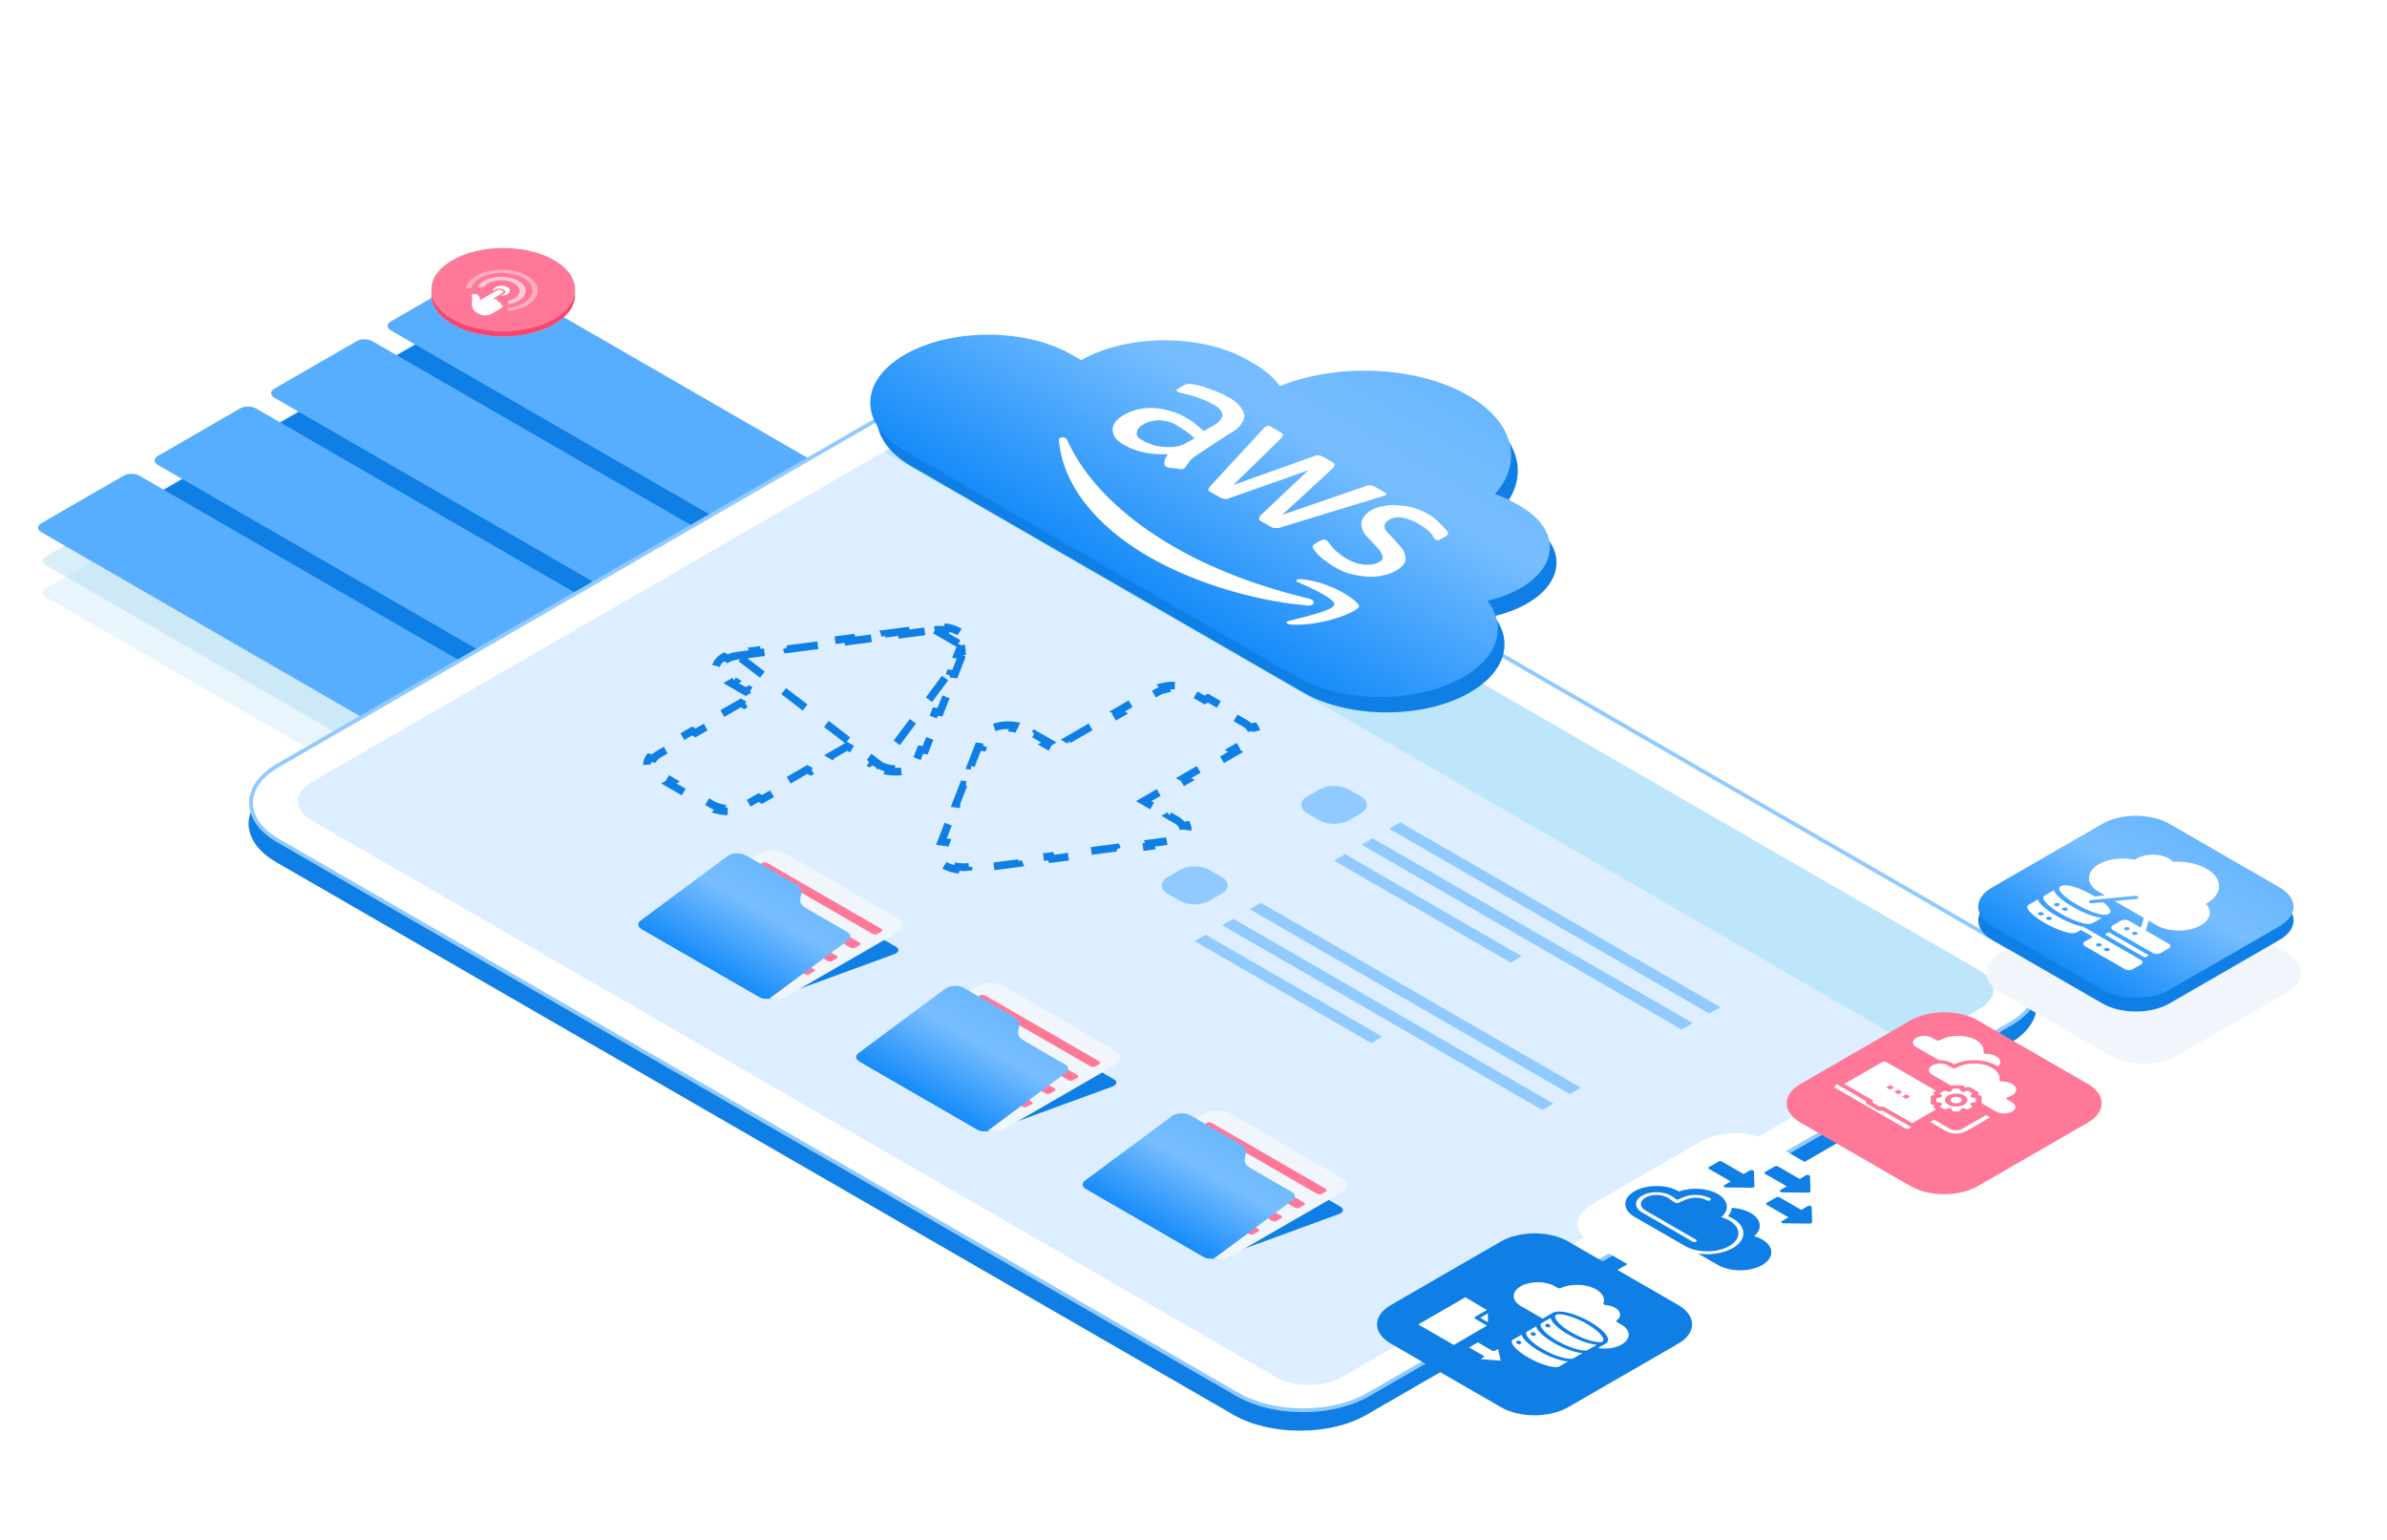 <?xml version="1.0" encoding="UTF-8"?> <svg xmlns="http://www.w3.org/2000/svg" width="620" height="400" viewBox="0 0 620 400" fill="none"><path d="M256.585 162.155L128.219 88.043C127.089 87.39 125.276 87.378 124.172 88.016L102.727 100.397C101.622 101.035 101.643 102.081 102.774 102.734L231.14 176.846C232.271 177.499 234.083 177.511 235.188 176.873L256.633 164.492C257.737 163.854 257.716 162.808 256.585 162.155Z" fill="#B0DEF7" fill-opacity="0.3"></path><path fill-rule="evenodd" clip-rule="evenodd" d="M97.954 105.515L226.321 179.628C227.447 180.279 227.469 181.33 226.368 181.965L204.922 194.347C203.823 194.982 202.003 194.97 200.876 194.319L72.508 120.206C71.382 119.556 71.359 118.505 72.46 117.87L93.906 105.488C95.006 104.853 96.828 104.865 97.954 105.515Z" fill="#B0DEF7" fill-opacity="0.3"></path><path d="M196.062 197.098L67.696 122.986C66.565 122.333 64.753 122.321 63.648 122.959L42.205 135.339C41.1 135.977 41.121 137.023 42.252 137.676L170.618 211.788C171.748 212.441 173.561 212.453 174.665 211.815L196.109 199.435C197.214 198.797 197.193 197.751 196.062 197.098Z" fill="#B0DEF7" fill-opacity="0.3"></path><path d="M165.804 214.57L37.438 140.458C36.307 139.805 34.495 139.793 33.39 140.431L11.947 152.811C10.842 153.449 10.863 154.495 11.994 155.148L140.36 229.26C141.491 229.913 143.303 229.925 144.408 229.287L165.851 216.907C166.956 216.269 166.935 215.223 165.804 214.57Z" fill="#B0DEF7" fill-opacity="0.3"></path><path d="M256.585 153.876L128.219 79.764C127.089 79.111 125.276 79.099 124.172 79.737L102.727 92.118C101.622 92.756 101.643 93.802 102.774 94.455L231.14 168.567C232.271 169.22 234.083 169.232 235.188 168.595L256.633 156.213C257.737 155.575 257.716 154.529 256.585 153.876Z" fill="#B2DFF5" fill-opacity="0.5"></path><path fill-rule="evenodd" clip-rule="evenodd" d="M97.954 97.236L226.321 171.349C227.447 171.999 227.469 173.051 226.368 173.686L204.922 186.068C203.823 186.703 202.003 186.691 200.876 186.04L72.508 111.927C71.382 111.277 71.359 110.226 72.46 109.591L93.906 97.209C95.006 96.574 96.828 96.586 97.954 97.236Z" fill="#B2DFF5" fill-opacity="0.5"></path><path d="M196.062 188.819L67.696 114.707C66.565 114.054 64.753 114.042 63.648 114.68L42.205 127.06C41.1 127.698 41.121 128.744 42.252 129.397L170.618 203.509C171.748 204.162 173.561 204.174 174.665 203.536L196.109 191.156C197.214 190.518 197.193 189.472 196.062 188.819Z" fill="#B2DFF5" fill-opacity="0.5"></path><path d="M165.804 206.291L37.438 132.179C36.307 131.526 34.495 131.514 33.39 132.151L11.947 144.532C10.842 145.17 10.863 146.216 11.994 146.869L140.36 220.981C141.491 221.634 143.303 221.646 144.408 221.008L165.851 208.628C166.956 207.99 166.935 206.944 165.804 206.291Z" fill="#B2DFF5" fill-opacity="0.5"></path><path d="M242.217 145.546L126.5 78.736L22.175 138.968L137.892 205.777L242.217 145.546Z" fill="#0F7FE5"></path><path d="M255.351 145.261L126.985 71.149C125.854 70.497 124.042 70.484 122.937 71.122L101.492 83.503C100.388 84.141 100.409 85.188 101.539 85.84L229.905 159.953C231.036 160.605 232.848 160.618 233.953 159.98L255.398 147.599C256.503 146.961 256.482 145.914 255.351 145.261Z" fill="#58AEFE"></path><path fill-rule="evenodd" clip-rule="evenodd" d="M96.719 88.621L225.087 162.734C226.213 163.384 226.234 164.436 225.134 165.071L203.688 177.453C202.589 178.088 200.769 178.076 199.641 177.425L71.274 103.312C70.148 102.662 70.125 101.611 71.225 100.976L92.672 88.594C93.772 87.959 95.593 87.971 96.719 88.621Z" fill="#58AEFE"></path><path d="M194.827 180.204L66.462 106.092C65.331 105.439 63.519 105.427 62.414 106.065L40.97 118.445C39.865 119.083 39.887 120.13 41.017 120.783L169.383 194.895C170.514 195.547 172.326 195.56 173.431 194.922L194.875 182.541C195.979 181.904 195.958 180.857 194.827 180.204Z" fill="#58AEFE"></path><path d="M164.57 197.676L36.204 123.564C35.073 122.911 33.261 122.899 32.156 123.537L10.712 135.917C9.608 136.555 9.629 137.601 10.76 138.254L139.125 212.366C140.256 213.019 142.069 213.031 143.173 212.394L164.617 200.013C165.722 199.375 165.7 198.329 164.57 197.676Z" fill="#58AEFE"></path><path d="M143.9 84.244C136.616 88.449 124.806 88.449 117.522 84.244C110.238 80.038 110.238 73.22 117.522 69.015C124.806 64.809 136.616 64.809 143.9 69.015C151.183 73.22 151.183 80.038 143.9 84.244Z" fill="#D9D9D9"></path><path d="M143.9 84.244C136.616 88.449 124.806 88.449 117.522 84.244C110.238 80.038 110.238 73.22 117.522 69.015C124.806 64.809 136.616 64.809 143.9 69.015C151.183 73.22 151.183 80.038 143.9 84.244Z" fill="#F6456F"></path><path d="M143.9 82.816C136.616 87.022 124.806 87.022 117.522 82.816C110.238 78.611 110.238 71.793 117.522 67.587C124.806 63.382 136.616 63.382 143.9 67.587C151.183 71.793 151.183 78.611 143.9 82.816Z" fill="#D9D9D9"></path><path d="M143.9 82.816C136.616 87.022 124.806 87.022 117.522 82.816C110.238 78.611 110.238 71.793 117.522 67.587C124.806 63.382 136.616 63.382 143.9 67.587C151.183 71.793 151.183 78.611 143.9 82.816Z" fill="#FF7898"></path><g opacity="0.4"><path d="M131.831 80.116L131.812 80.624C131.809 80.721 131.961 80.8 132.128 80.781C134.03 80.566 135.779 80.015 137.139 79.174C140.671 76.998 140.475 73.565 136.701 71.527C136.445 71.388 136.166 71.253 135.88 71.131C132.404 69.63 127.493 69.728 124.202 71.367C122.412 72.255 121.301 73.466 121.008 74.772C120.985 74.871 121.13 74.955 121.301 74.946L122.178 74.903C122.3 74.897 122.401 74.843 122.419 74.772C122.672 73.82 123.433 72.934 124.637 72.235C127.556 70.537 132.314 70.419 135.468 71.974C138.963 73.683 139.215 76.723 136.121 78.63C135.014 79.312 133.591 79.773 132.039 79.975C131.916 79.99 131.827 80.05 131.827 80.123L131.831 80.116Z" fill="white"></path></g><g opacity="0.6"><path d="M131.994 78.227L131.975 78.834C131.968 78.958 132.187 79.046 132.387 79.003C133.312 78.808 134.14 78.493 134.828 78.07C136.878 76.805 137.116 74.862 135.393 73.443C134.891 73.029 134.234 72.675 133.487 72.411C130.928 71.513 127.578 71.779 125.531 73.042C124.844 73.464 124.357 73.964 124.079 74.511C124.019 74.631 124.183 74.747 124.398 74.738L125.446 74.687C125.561 74.68 125.661 74.635 125.702 74.573C125.921 74.236 126.252 73.93 126.679 73.666C128.049 72.819 130.211 72.557 132.061 73.012C133.093 73.265 133.955 73.732 134.46 74.307C135.363 75.343 135.054 76.606 133.68 77.451C133.253 77.715 132.744 77.923 132.179 78.073C132.072 78.101 131.997 78.161 131.997 78.229L131.994 78.227Z" fill="white"></path></g><path d="M128.48 81.055L130.271 79.953C130.393 79.877 130.772 79.612 130.527 79.337C130.412 79.206 130.223 79.131 130.022 79.088L129.989 79.069L129.977 79.063C130.137 78.889 130.126 78.715 129.925 78.565C129.688 78.385 129.413 78.325 129.212 78.312C129.331 78.102 129.22 77.9 128.874 77.744C128.618 77.626 128.328 77.596 128.054 77.617L129.58 76.676C129.877 76.491 130.171 76.301 130.479 76.123C130.765 75.91 130.743 75.606 130.405 75.411C130.215 75.301 129.933 75.246 129.666 75.254C129.383 75.263 129.187 75.364 128.997 75.473L128.239 75.91L126.148 77.122C126.07 77.154 124.651 78.016 124.651 78.016C124.648 77.873 124.644 77.712 124.648 77.559C124.662 77.208 124.324 76.785 124.001 76.564C123.83 76.449 123.66 76.384 123.496 76.376C123.444 76.371 123.385 76.371 123.333 76.371C122.972 76.378 122.556 76.472 122.478 76.667C122.449 76.753 122.482 76.841 122.527 76.936C122.579 77.06 122.72 77.24 122.686 77.461C122.631 77.832 122.527 78.672 122.523 79.151C122.56 79.228 122.571 79.432 122.612 79.502C122.716 79.738 122.783 79.944 122.775 80.034C122.772 80.105 122.95 80.388 122.95 80.388C123.061 80.637 123.41 81.001 123.99 81.314C124.569 81.627 125.06 81.932 125.769 81.943L125.788 81.954L125.821 81.943C126.556 81.947 127.266 81.79 127.79 81.471C127.92 81.392 128.391 81.102 128.48 81.046L128.48 81.055Z" fill="white"></path><path d="M131.794 74.564C130.902 74.084 129.502 74.107 128.666 74.624C128.217 74.901 127.975 75.233 128.009 75.574L128.666 75.195C128.919 75.049 129.238 74.967 129.565 74.946C130.004 74.92 130.457 75.001 130.791 75.195C131.292 75.484 131.363 75.928 131.01 76.26C130.947 76.318 130.876 76.372 130.791 76.421L130.104 76.818C130.757 76.852 131.385 76.678 131.887 76.372C132.719 75.857 132.678 75.049 131.783 74.566L131.794 74.564Z" fill="white"></path><path d="M238.668 107.594C248.214 102.082 263.707 102.091 273.272 107.613L521.853 251.132C531.419 256.654 531.434 265.599 521.888 271.11L354.936 367.5C345.39 373.011 329.897 373.003 320.332 367.48L71.751 223.962C62.186 218.439 62.17 209.495 71.717 203.983L238.668 107.594Z" fill="#0F7FE5"></path><path d="M239.044 102.486C248.383 97.094 263.517 97.09 272.846 102.477L522.192 246.436C531.521 251.823 531.515 260.56 522.175 265.952L355.338 362.275C345.999 367.667 330.866 367.671 321.536 362.285L72.191 218.325C62.861 212.939 62.868 204.201 72.207 198.809L239.044 102.486Z" fill="white" stroke="#90CAFF"></path><g filter="url(#filter0_b_14617_55171)"><path d="M246.624 107.495C251.349 104.767 259.063 104.797 263.853 107.563L514.164 252.08C518.954 254.846 519.007 259.299 514.282 262.027L497.161 271.912L229.503 117.38L246.624 107.495Z" fill="#BDE6FB"></path></g><g filter="url(#filter1_b_14617_55171)"><path d="M348.639 357.659C343.859 360.418 336.101 360.413 331.311 357.647L81 213.13C76.21 210.365 76.201 205.886 80.981 203.126L229.498 117.38L497.156 271.912L348.639 357.659Z" fill="#DCEEFF"></path></g><path d="M259.112 120.458C256.66 121.874 252.684 121.874 250.231 120.458C247.779 119.042 247.779 116.747 250.231 115.331C252.684 113.915 256.66 113.915 259.112 115.331C261.565 116.747 261.565 119.042 259.112 120.458Z" fill="#78BEFF"></path><path d="M271.698 127.723C269.246 129.139 265.27 129.139 262.817 127.723C260.365 126.307 260.365 124.011 262.817 122.595C265.27 121.179 269.246 121.179 271.698 122.595C274.151 124.011 274.151 126.307 271.698 127.723Z" fill="#78BEFF"></path><path d="M284.269 134.984C281.816 136.4 277.84 136.4 275.388 134.984C272.935 133.568 272.935 131.272 275.388 129.856C277.84 128.441 281.816 128.441 284.269 129.856C286.721 131.272 286.721 133.568 284.269 134.984Z" fill="#FF7878"></path><path fill-rule="evenodd" clip-rule="evenodd" d="M390.03 132.347C391.86 132.974 393.585 133.742 395.159 134.651L396.671 135.523C406.825 141.386 406.825 150.891 396.671 156.753C394.127 158.222 391.187 159.323 388.05 160.056C393.171 166.572 391.091 174.514 381.809 179.873C369.847 186.779 350.452 186.779 338.49 179.873L236.739 121.127C224.776 114.22 224.776 103.023 236.739 96.116C248.701 89.21 268.096 89.21 280.058 96.116L282.576 97.57C294.538 90.663 313.933 90.663 325.895 97.57L327.406 98.442C330.404 100.173 332.651 102.173 334.146 104.308C349.022 98.233 369.749 99.041 383.069 106.731C395.077 113.664 397.397 124.072 390.03 132.347Z" fill="#0F7FE5"></path><path fill-rule="evenodd" clip-rule="evenodd" d="M388.301 128.346C390.132 128.973 391.858 129.741 393.433 130.65L394.944 131.523C405.098 137.385 405.098 146.89 394.944 152.753C392.4 154.221 389.46 155.322 386.323 156.055C391.444 162.571 389.364 170.513 380.083 175.872C368.12 182.779 348.725 182.779 336.763 175.872L235.012 117.126C223.05 110.22 223.05 99.022 235.012 92.116C246.975 85.209 266.369 85.209 278.332 92.115L280.849 93.569C292.811 86.662 312.206 86.662 324.168 93.569L325.68 94.441C328.677 96.172 330.923 98.172 332.419 100.306C347.295 94.232 368.021 95.04 381.341 102.73C393.349 109.662 395.669 120.07 388.301 128.346Z" fill="url(#paint0_linear_14617_55171)"></path><path d="M310.991 118.204C310.234 118.641 309.477 119.078 309.098 119.734C308.694 120.171 308.316 120.826 307.963 121.263C307.937 121.482 307.761 121.584 307.559 121.701C307.18 121.919 306.802 121.934 306.221 121.803L303.369 121.467L302.814 121.147C302.435 120.928 302.41 120.71 302.436 120.491C302.436 120.054 302.435 119.617 302.612 119.282C302.814 118.961 302.991 118.393 303.369 117.971C299.205 118.189 295.218 117.431 292.19 115.683C290.12 114.692 288.985 113.162 288.985 111.647C288.985 110.103 290.12 108.806 292.013 107.713C294.082 106.518 296.732 105.863 299.584 105.965C302.638 106.183 305.615 107.057 307.912 108.383C308.871 108.937 309.805 109.476 310.385 110.015L312.656 111.968L314.549 110.875C316.24 110.103 317.376 109.01 317.577 107.815C317.401 106.606 316.24 105.528 314.549 104.755C313.59 104.202 312.48 103.765 311.344 103.342C310.208 102.92 308.871 102.584 307.559 102.264C307.004 102.147 306.802 102.031 306.221 101.929L305.843 101.71C305.464 101.492 305.464 101.259 306.019 100.938L307.357 100.166C307.735 99.947 307.912 99.845 308.492 99.714C308.846 99.714 309.25 99.714 309.805 99.831C311.344 100.049 312.833 100.472 314.145 101.025C315.861 101.579 317.375 102.22 318.713 102.992C321.338 104.304 322.877 106.067 323.256 108.004C323.054 109.87 321.565 111.603 319.066 112.813L310.915 118.16L310.991 118.204ZM296.808 114.386C297.767 114.94 298.701 115.275 299.836 115.698C301.174 116.033 302.511 116.135 304.026 116.135C304.783 116.135 305.742 116.018 306.701 115.698C307.66 115.377 308.391 114.925 309.149 114.488L310.284 113.833C309.704 113.294 309.148 112.74 308.391 112.303C307.811 111.764 307.054 111.327 306.095 110.773C304.959 109.913 303.268 109.345 301.351 109.141C298.322 109.141 295.672 110.438 295.294 112.201C295.092 113.192 295.672 113.935 296.808 114.386ZM314.625 127.937C314.246 127.718 313.868 127.5 313.843 127.281C313.843 127.077 314.044 126.727 314.246 126.407L328.076 111.429C328.278 111.108 328.656 110.89 328.858 110.773C329.237 110.554 329.615 110.54 329.817 110.656L332.467 112.186C332.845 112.405 333.224 112.623 333.249 112.842C333.224 113.06 333.047 113.396 332.871 113.731L320.353 125.97L341.199 118.539C341.577 118.32 342.132 118.204 342.713 118.306C343.268 118.422 343.646 118.641 343.848 118.757L345.918 119.952C346.296 120.171 346.675 120.389 346.7 120.608C346.7 120.841 346.498 121.161 346.321 121.497L333.047 133.736L354.649 126.305C355.028 126.086 355.583 125.97 356.163 126.071C356.72 126.189 356.92 126.305 357.301 126.524L359.773 127.951C360.15 128.169 360.177 128.389 359.975 128.505L359.42 128.826C359.243 128.928 358.838 128.927 358.636 129.044L332.896 136.912C332.517 137.13 331.962 137.247 331.357 137.13C330.801 137.247 330.423 137.028 330.019 136.795L327.748 135.484C327.369 135.265 326.991 135.047 326.965 134.828C327.167 134.508 327.167 134.275 327.344 133.94L339.861 122.138L319.42 129.364C319.041 129.583 318.486 129.7 317.88 129.583C317.527 129.583 317.148 129.365 316.947 129.248L314.675 127.937L314.625 127.937ZM346.802 147.388C345.489 146.63 344.327 145.755 343.219 144.883C342.434 144.226 341.704 143.366 341.149 142.58C340.744 142.143 340.947 141.589 341.704 141.152L343.042 140.38C343.597 140.059 343.976 140.045 344.353 140.263L344.731 140.481C344.908 140.583 344.935 140.803 345.111 140.905C345.692 141.677 346.245 142.434 346.978 143.09C347.76 143.746 348.668 144.503 349.627 145.056C350.966 145.829 352.455 146.485 354.373 146.689C355.683 146.804 357.223 146.586 358.157 146.047C358.914 145.61 359.318 145.173 359.118 144.62C358.94 143.848 358.537 142.974 357.804 142.317L355.155 139.476C354.02 138.384 353.438 136.97 353.64 135.542C354.02 134.45 354.751 133.357 356.089 132.585C357.048 132.031 358.182 131.608 359.671 131.389C360.808 131.172 362.321 131.171 363.634 131.288C364.947 131.405 366.486 131.623 367.595 132.059C369.109 132.496 370.044 133.036 371.18 133.692C371.761 134.027 372.315 134.348 372.694 134.8C373.275 135.135 373.653 135.557 374.032 136.009C374.409 136.46 374.814 136.665 375.167 137.102C375.343 137.436 375.723 137.656 375.924 137.976C376.125 138.296 376.1 138.514 376.127 138.734C376.1 138.951 375.721 139.17 375.343 139.388L374.207 140.044C373.652 140.364 373.275 140.38 372.871 140.147C372.467 139.914 372.29 139.607 372.291 139.375C371.532 138.063 370.044 136.97 368.327 135.979C367.192 135.323 365.88 134.77 364.163 134.449C363.029 134.232 361.539 134.449 360.756 135.105C359.999 135.542 359.596 135.979 359.622 136.635C359.623 137.51 360.203 138.282 361.11 139.039L363.585 141.779C364.719 142.871 365.098 144.168 365.098 145.48C364.895 146.469 363.963 147.446 362.625 148.219C361.666 148.772 360.379 149.311 358.839 149.53C357.502 149.865 355.987 149.865 354.674 149.748C353.363 149.632 351.647 149.311 350.334 148.99C349.376 148.671 347.887 148.015 346.752 147.359L346.802 147.388Z" fill="white"></path><path d="M339.187 157.237C324.423 155.911 309.078 150.782 298.48 144.663C284.473 136.576 275.969 125.75 275.035 114.284C275.035 113.409 276.726 113.307 277.129 114.182C281.849 124.774 291.691 134.39 304.94 142.04C314.984 147.839 326.896 152.327 339.944 155.489C341.837 155.911 341.634 157.572 339.187 157.237ZM334.821 161.273C333.684 161.491 334.063 162.147 335.401 162.249C343.73 162.686 352.815 158.752 353.015 157.557C353.192 156.348 346.177 151.219 338.075 150.447C336.737 150.344 336.183 150.899 337.117 151.205C340.144 152.516 346.96 155.576 346.581 157.106C346.203 158.636 338.252 160.369 334.846 161.259L334.821 161.273Z" fill="white"></path><path d="M191.606 170.31L191.606 170.31C190.538 170.448 189.649 170.735 188.953 171.114L188.112 170.6C186.295 171.59 185.534 173.106 186.151 174.504L187.338 174.329C187.574 174.865 188.059 175.383 188.833 175.829L190.745 176.933L189.879 177.433L193.702 179.641L194.568 179.141L196.48 180.245L197.346 180.745L196.48 181.245L193.315 183.072L192.448 182.572L186.117 186.228L186.983 186.728L180.651 190.384L179.785 189.884L173.453 193.539L174.319 194.039L171.154 195.867C170.547 196.217 170.092 196.619 169.786 197.047L168.654 196.776C167.893 197.839 167.894 199.041 168.657 200.103L169.789 199.832C170.096 200.261 170.552 200.662 171.158 201.012L174.614 203.007L173.748 203.507L180.659 207.498L181.525 206.998L184.98 208.993C185.586 209.342 186.281 209.605 187.023 209.782L186.554 210.435C188.394 210.875 190.474 210.875 192.314 210.435L191.846 209.782C192.587 209.605 193.282 209.342 193.888 208.993L197.054 207.165L197.92 207.665L204.252 204.009L203.386 203.509L209.717 199.854L210.583 200.354L216.915 196.698L216.049 196.198L219.215 194.37L220.081 193.87L220.947 194.37L222.859 195.474L221.993 195.974L225.817 198.182L226.683 197.682L228.594 198.785L191.606 170.31ZM191.606 170.31L195.879 169.756L195.611 169.066L204.157 167.957L204.425 168.647L212.971 167.539L212.703 166.849L221.249 165.741L221.517 166.431L230.063 165.323L229.795 164.633L238.341 163.525L238.609 164.215L242.882 163.661L242.883 163.661M191.606 170.31L242.883 163.661M242.883 163.661C243.88 163.531 244.84 163.558 245.712 163.705L246.053 163.025C248.314 163.404 250.112 164.443 250.769 165.748L249.592 165.945C249.846 166.448 249.893 167.003 249.669 167.579L249.669 167.579M242.883 163.661L249.669 167.579M249.669 167.579L248.709 170.046L249.904 170.201M249.669 167.579L249.904 170.201M249.904 170.201L247.985 175.135L246.79 174.98L244.871 179.914L246.066 180.069L244.147 185.003L242.952 184.848L241.033 189.783L242.228 189.938L240.308 194.872L239.113 194.717L238.154 197.184L238.154 197.184C237.915 197.801 237.417 198.314 236.76 198.716L237.651 199.201C235.936 200.25 233.31 200.69 230.889 200.333L231.192 199.648C230.264 199.512 229.368 199.232 228.595 198.786C228.595 198.786 228.595 198.786 228.594 198.786C228.594 198.785 228.594 198.785 228.594 198.785L249.904 170.201Z" stroke="#0F7FE5" stroke-width="2" stroke-dasharray="7 7"></path><path d="M302.813 218.526L302.813 218.526L298.539 219.08L298.808 219.77L290.262 220.878L289.993 220.188L281.447 221.296L281.715 221.986L273.169 223.094L272.901 222.404L264.355 223.512L264.623 224.202L256.077 225.31L255.808 224.62L251.535 225.174L251.535 225.175C250.538 225.304 249.577 225.277 248.705 225.131L248.364 225.81C246.103 225.431 244.305 224.392 243.649 223.087L244.825 222.89C244.572 222.387 244.524 221.832 244.749 221.256L244.749 221.256L245.708 218.789L244.513 218.634L246.432 213.7L247.627 213.855L249.546 208.921L248.351 208.766L250.271 203.832L251.466 203.987L253.385 199.052L252.19 198.898L254.109 193.963L255.304 194.118L256.263 191.651L256.263 191.651C256.503 191.034 257 190.521 257.657 190.119L256.766 189.634C258.481 188.585 261.107 188.145 263.528 188.502L263.226 189.187C264.153 189.323 265.05 189.603 265.823 190.05L265.824 190.05L266.69 189.55L266.69 189.55L265.824 190.05L265.824 190.05L267.736 191.154L268.602 190.654L272.426 192.862L271.56 193.362L273.472 194.466L274.338 194.966L275.204 194.466L278.37 192.638L277.504 192.138L283.835 188.482L284.701 188.982L291.033 185.327L290.167 184.827L296.499 181.171L297.365 181.671L300.531 179.843C301.136 179.494 301.832 179.231 302.573 179.054L302.105 178.401C303.945 177.961 306.025 177.961 307.864 178.401L307.396 179.054C308.138 179.231 308.833 179.494 309.439 179.843L312.894 181.838L313.76 181.338L320.671 185.329L319.805 185.829L323.261 187.824C323.867 188.174 324.323 188.576 324.63 189.004L325.762 188.733C326.525 189.795 326.526 190.997 325.765 192.06L324.633 191.789C324.327 192.217 323.872 192.619 323.265 192.969L320.1 194.797L320.966 195.297L314.634 198.953L313.768 198.453L307.436 202.108L308.302 202.608L301.97 206.264L301.104 205.764L297.939 207.592L297.073 208.092L297.939 208.592L299.85 209.695L300.716 209.195L304.54 211.403L303.674 211.903L305.586 213.007C306.36 213.454 306.845 213.971 307.081 214.507L308.268 214.332C308.885 215.73 308.124 217.246 306.307 218.236L305.466 217.722C304.771 218.101 303.881 218.388 302.813 218.526Z" stroke="#0F7FE5" stroke-width="2" stroke-dasharray="7 7"></path><path d="M594.059 247.615C598.898 250.408 598.898 254.938 594.059 257.731L565.557 274.187C560.719 276.98 552.874 276.98 548.035 274.187L519.534 257.731C514.695 254.938 514.695 250.408 519.534 247.615L548.035 231.159C552.874 228.366 560.719 228.366 565.558 231.159L594.059 247.615Z" fill="#F0F6FC"></path><g filter="url(#filter2_b_14617_55171)"><path d="M546.084 217.531C550.887 214.758 558.675 214.758 563.478 217.531L592.135 234.076C596.938 236.849 596.938 241.345 592.135 244.118L563.478 260.663C558.675 263.436 550.887 263.436 546.084 260.663L517.428 244.118C512.624 241.345 512.624 236.849 517.428 234.076L546.084 217.531Z" fill="#0F7FE5"></path></g><path d="M546.076 213.985C550.88 211.212 558.667 211.212 563.47 213.985L592.127 230.53C596.93 233.303 596.93 237.799 592.127 240.572L563.47 257.117C558.667 259.89 550.88 259.89 546.076 257.117L517.42 240.572C512.617 237.799 512.617 233.303 517.42 230.53L546.076 213.985Z" fill="url(#paint1_linear_14617_55171)"></path><g filter="url(#filter3_d_14617_55171)"><path d="M441.951 292.401C446.755 289.628 454.542 289.628 459.345 292.401L487.962 308.923C492.766 311.696 492.766 316.192 487.962 318.965L459.345 335.487C454.542 338.261 446.755 338.261 441.951 335.487L413.334 318.965C408.531 316.192 408.531 311.696 413.334 308.923L441.951 292.401Z" fill="white"></path></g><g filter="url(#filter4_d_14617_55171)"><path d="M496.28 261.034C501.083 258.261 508.87 258.261 513.674 261.034L542.291 277.556C547.094 280.33 547.094 284.826 542.291 287.599L513.674 304.121C508.87 306.894 501.083 306.894 496.28 304.121L467.663 287.599C462.859 284.826 462.859 280.33 467.663 277.556L496.28 261.034Z" fill="#FF7898"></path></g><g filter="url(#filter5_b_14617_55171)"><path d="M389.889 322.46C394.692 319.687 402.48 319.687 407.283 322.46L435.9 338.982C440.703 341.756 440.703 346.252 435.9 349.025L407.283 365.547C402.48 368.32 394.692 368.32 389.889 365.547L361.272 349.025C356.469 346.252 356.469 341.756 361.272 338.982L389.889 322.46Z" fill="#0F7FE5"></path></g><g clip-path="url(#clip0_14617_55171)"><path d="M487.861 288.442L484.748 286.645C484.611 286.565 484.533 286.458 484.533 286.345C484.533 286.233 484.611 286.125 484.748 286.046L477.133 281.649L476.567 282.113C476.501 282.193 476.478 282.283 476.503 282.37C476.528 282.457 476.6 282.538 476.707 282.601L494.864 293.084C494.973 293.146 495.113 293.187 495.265 293.202C495.416 293.216 495.571 293.203 495.71 293.165L496.514 292.838L488.898 288.442C488.761 288.521 488.574 288.566 488.38 288.566C488.185 288.566 487.998 288.521 487.861 288.442Z" fill="white"></path><path d="M489.933 275.862C489.837 275.807 489.717 275.768 489.585 275.75C489.453 275.732 489.314 275.736 489.186 275.761C489.077 275.782 488.978 275.817 488.895 275.862L479.039 281.553L486.302 285.746C486.439 285.826 486.516 285.933 486.516 286.046C486.516 286.158 486.439 286.266 486.302 286.345L488.377 287.543C488.514 287.464 488.701 287.419 488.895 287.419C489.09 287.419 489.276 287.464 489.414 287.543L496.677 291.736L502.902 288.142L502.383 287.843C502.267 287.776 502.194 287.688 502.174 287.594C502.154 287.501 502.189 287.406 502.274 287.325L502.533 287.073L502.041 287.004C501.882 286.981 501.742 286.928 501.641 286.854C501.54 286.78 501.486 286.688 501.486 286.594L501.486 284.899C501.486 284.804 501.54 284.713 501.641 284.638C501.742 284.564 501.882 284.511 502.041 284.488L502.533 284.419L502.274 284.168C502.189 284.087 502.154 283.992 502.174 283.898C502.194 283.804 502.267 283.717 502.383 283.65L502.902 283.35L489.933 275.862ZM490.97 283.051L489.933 282.452L490.97 281.853L492.008 282.452L490.97 283.051ZM493.045 284.249L492.008 283.65L493.045 283.051L494.083 283.65L493.045 284.249ZM495.12 285.447L494.083 284.848L495.12 284.249L496.158 284.848L495.12 285.447Z" fill="white"></path><path d="M507.056 286.345C507.629 286.676 508.558 286.676 509.131 286.345C509.704 286.014 509.704 285.478 509.131 285.147C508.558 284.816 507.629 284.816 507.056 285.147C506.483 285.478 506.483 286.014 507.056 286.345Z" fill="white"></path><path d="M497.716 271.969L503.703 275.425C504.32 275.405 504.937 275.461 505.514 275.588C506.092 275.715 506.616 275.91 507.054 276.162L507.593 276.473C509.142 275.731 511.115 275.349 513.126 275.403C515.137 275.456 517.042 275.94 518.467 276.761C518.622 276.851 518.767 276.947 518.908 277.046C519.28 276.729 519.496 276.359 519.532 275.977C519.569 275.594 519.426 275.213 519.117 274.875C518.808 274.536 518.345 274.252 517.778 274.053C517.212 273.854 516.562 273.747 515.899 273.745C515.797 273.745 515.697 273.732 515.604 273.709C515.511 273.685 515.428 273.65 515.359 273.607C515.29 273.563 515.238 273.51 515.206 273.454C515.174 273.397 515.163 273.337 515.172 273.278C515.319 272.494 515.041 271.702 514.376 271.013C513.711 270.324 512.692 269.771 511.46 269.431C510.228 269.09 508.843 268.978 507.497 269.111C506.15 269.244 504.908 269.614 503.941 270.172C503.804 270.251 503.617 270.296 503.423 270.296C503.228 270.296 503.041 270.251 502.904 270.172L501.866 269.573C501.316 269.255 500.57 269.077 499.791 269.077C499.013 269.077 498.267 269.255 497.716 269.573C497.166 269.891 496.857 270.322 496.857 270.771C496.857 271.22 497.166 271.651 497.716 271.969Z" fill="white"></path><path d="M522.615 286.345L521.396 285.641C521.314 285.593 521.252 285.534 521.216 285.47C521.18 285.405 521.171 285.337 521.188 285.27C521.21 285.204 521.258 285.141 521.329 285.087C521.401 285.034 521.493 284.991 521.598 284.962C521.974 284.857 522.318 284.717 522.615 284.548C523.126 284.253 523.475 283.877 523.617 283.468C523.76 283.058 523.689 282.634 523.415 282.247C523.14 281.861 522.674 281.53 522.075 281.296C521.476 281.063 520.77 280.936 520.047 280.933C519.946 280.933 519.845 280.921 519.752 280.897C519.66 280.873 519.576 280.839 519.508 280.795C519.439 280.751 519.387 280.699 519.355 280.642C519.322 280.585 519.311 280.525 519.321 280.466C519.468 279.682 519.189 278.891 518.524 278.202C517.859 277.513 516.841 276.96 515.609 276.619C514.377 276.278 512.992 276.167 511.645 276.299C510.298 276.432 509.056 276.803 508.09 277.36C507.952 277.44 507.766 277.484 507.571 277.484C507.376 277.484 507.19 277.44 507.052 277.36L506.015 276.761C505.464 276.443 504.718 276.265 503.94 276.265C503.161 276.265 502.415 276.443 501.865 276.761C501.314 277.079 501.005 277.51 501.005 277.959C501.005 278.408 501.314 278.839 501.865 279.157L506.674 281.934L509.558 281.934C509.721 281.934 509.88 281.965 510.009 282.023C510.137 282.081 510.229 282.163 510.269 282.254L510.388 282.539L510.824 282.389C510.964 282.34 511.129 282.32 511.291 282.331C511.454 282.342 511.605 282.385 511.721 282.452L513.796 283.65C513.912 283.717 513.986 283.804 514.005 283.898C514.025 283.992 513.99 284.087 513.905 284.168L513.646 284.419L514.139 284.488C514.297 284.511 514.438 284.564 514.538 284.638C514.639 284.713 514.693 284.804 514.694 284.899L514.694 286.564L518.465 288.741C519.015 289.059 519.762 289.238 520.54 289.238C521.318 289.238 522.065 289.059 522.615 288.741C523.165 288.424 523.475 287.993 523.475 287.543C523.475 287.094 523.165 286.663 522.615 286.345Z" fill="white"></path><path d="M507.201 288.711L508.986 288.711L509.209 288.193C509.239 288.129 509.293 288.07 509.369 288.02C509.444 287.97 509.539 287.931 509.645 287.905C509.751 287.88 509.865 287.869 509.98 287.874C510.094 287.879 510.205 287.899 510.304 287.932L511.092 288.208L512.358 287.477L511.881 287.022C511.822 286.965 511.788 286.901 511.78 286.835C511.772 286.769 511.79 286.703 511.834 286.642C511.878 286.58 511.946 286.526 512.032 286.482C512.119 286.439 512.221 286.407 512.332 286.39L513.229 286.261L513.229 285.231L512.337 285.099C512.225 285.084 512.121 285.053 512.034 285.01C511.946 284.967 511.878 284.912 511.834 284.851C511.79 284.789 511.772 284.723 511.78 284.657C511.788 284.591 511.822 284.527 511.881 284.47L512.358 284.015L511.092 283.284L510.304 283.56C510.205 283.593 510.094 283.613 509.98 283.618C509.865 283.623 509.751 283.612 509.645 283.587C509.538 283.561 509.444 283.522 509.369 283.471C509.294 283.421 509.241 283.361 509.214 283.296L508.986 282.781L507.201 282.781L506.978 283.299C506.949 283.363 506.894 283.422 506.819 283.472C506.743 283.522 506.649 283.561 506.543 283.587C506.437 283.612 506.322 283.623 506.208 283.618C506.093 283.613 505.983 283.593 505.884 283.56L505.095 283.284L503.83 284.015L504.307 284.47C504.365 284.527 504.4 284.591 504.408 284.657C504.416 284.723 504.397 284.789 504.353 284.851C504.309 284.912 504.242 284.966 504.155 285.01C504.069 285.054 503.966 285.085 503.855 285.102L502.958 285.231L502.958 286.261L503.855 286.39C503.966 286.407 504.069 286.439 504.155 286.482C504.242 286.526 504.309 286.58 504.353 286.642C504.397 286.703 504.416 286.769 504.408 286.835C504.4 286.901 504.365 286.965 504.307 287.022L503.83 287.477L505.095 288.208L505.884 287.932C505.983 287.899 506.093 287.879 506.208 287.874C506.322 287.869 506.437 287.88 506.543 287.905C506.649 287.931 506.743 287.97 506.819 288.02C506.894 288.07 506.949 288.129 506.978 288.193L507.201 288.711ZM506.019 286.944C505.608 286.707 505.329 286.405 505.216 286.077C505.102 285.748 505.16 285.407 505.383 285.098C505.605 284.788 505.981 284.524 506.463 284.337C506.946 284.151 507.513 284.052 508.094 284.052C508.674 284.052 509.242 284.151 509.724 284.337C510.207 284.524 510.583 284.788 510.805 285.098C511.027 285.407 511.085 285.748 510.972 286.077C510.859 286.405 510.579 286.707 510.169 286.944C509.618 287.262 508.872 287.44 508.094 287.44C507.315 287.44 506.569 287.262 506.019 286.944Z" fill="white"></path><path d="M509.645 293.234C509.233 293.472 508.673 293.606 508.089 293.606C507.505 293.606 506.945 293.472 506.533 293.234L502.383 290.838L501.345 291.437L505.495 293.833C506.184 294.229 507.117 294.452 508.089 294.452C509.062 294.452 509.994 294.229 510.683 293.833L516.908 290.239L515.87 289.64L509.645 293.234Z" fill="white"></path></g><g clip-path="url(#clip1_14617_55171)"><path d="M535.3 237.362C537.614 238.698 541.961 240.705 543.6 239.758L545.919 238.42C543.19 238.144 539.979 236.47 538.413 235.565C536.846 234.661 533.946 232.807 533.469 231.231L531.15 232.57C529.511 233.517 532.986 236.027 535.3 237.362ZM536.856 235.865C537.142 236.03 537.142 236.299 536.856 236.464C536.571 236.629 536.104 236.629 535.819 236.464C535.533 236.299 535.533 236.03 535.819 235.865C536.104 235.7 536.571 235.7 536.856 235.865ZM534.781 234.667C535.067 234.832 535.067 235.101 534.781 235.266C534.496 235.431 534.029 235.431 533.744 235.266C533.458 235.101 533.458 234.832 533.744 234.667C534.029 234.502 534.496 234.502 534.781 234.667Z" fill="white"></path><path d="M547.75 242.154L558.125 248.144L557.088 248.743L546.712 242.753L547.75 242.154Z" fill="white"></path><path d="M556.052 249.343L541.127 240.726C540.847 240.678 540.572 240.621 540.287 240.552C537.958 239.974 535.556 238.707 534.264 237.961C532.697 237.057 529.798 235.203 529.32 233.627L527.001 234.966C525.362 235.913 528.838 238.423 531.152 239.758C533.465 241.094 537.812 243.101 539.452 242.154L540.489 241.555L543.602 243.352L541.527 244.55C540.956 244.88 540.956 245.419 541.527 245.748L551.902 251.739C552.473 252.068 553.406 252.068 553.977 251.739L556.052 250.541C556.623 250.211 556.623 249.672 556.052 249.343ZM529.595 237.662C529.31 237.497 529.31 237.228 529.595 237.063C529.881 236.898 530.347 236.898 530.633 237.063C530.918 237.228 530.918 237.497 530.633 237.662C530.347 237.827 529.881 237.827 529.595 237.662ZM531.67 238.86C531.385 238.695 531.385 238.426 531.67 238.261C531.956 238.096 532.422 238.096 532.708 238.261C532.993 238.426 532.993 238.695 532.708 238.86C532.422 239.025 531.956 239.025 531.67 238.86ZM544.639 245.748C544.354 245.584 544.354 245.314 544.639 245.149C544.925 244.985 545.391 244.985 545.677 245.149C545.962 245.314 545.962 245.584 545.677 245.748C545.391 245.913 544.925 245.913 544.639 245.748ZM546.714 246.946C546.429 246.782 546.429 246.512 546.714 246.347C547 246.183 547.467 246.183 547.752 246.347C548.037 246.512 548.037 246.782 547.752 246.946C547.467 247.111 547 247.111 546.714 246.946Z" fill="white"></path><path d="M563.313 245.149L557.354 241.709L558.096 239.142L560.2 240.357C563.349 242.175 568.464 242.175 571.613 240.357C574.175 238.878 574.694 236.59 572.951 234.786C573.024 234.751 573.096 234.709 573.169 234.667C577.459 232.19 577.459 228.158 573.169 225.682C570.835 224.334 567.66 223.675 564.397 223.846C564.122 223.531 563.754 223.241 563.313 222.986C561.025 221.665 557.3 221.665 555.012 222.986C554.826 223.094 554.655 223.205 554.504 223.321C551.298 222.621 547.61 223.067 545.156 224.483C541.722 226.466 541.722 229.689 545.156 231.672L546.742 232.587L544.057 232.845C543.904 232.752 543.746 232.654 543.6 232.57C541.286 231.234 536.939 229.228 535.3 230.174C533.66 231.121 537.136 233.63 539.45 234.966C541.763 236.302 546.111 238.309 547.75 237.362C548.798 236.757 547.755 235.514 546.266 234.349L543.439 234.622C543.055 234.66 542.666 234.515 542.599 234.274C542.531 234.044 542.801 233.828 543.2 233.789L554.618 232.69C555.018 232.651 555.391 232.807 555.459 233.037C555.526 233.268 555.256 233.484 554.857 233.523L549.291 234.059L556.82 238.406L556.079 240.973L552.937 239.159C552.367 238.83 551.433 238.83 550.862 239.159L548.787 240.357C548.217 240.687 548.217 241.226 548.787 241.555L559.163 247.545C559.733 247.875 560.667 247.875 561.238 247.545L563.313 246.347C563.883 246.018 563.883 245.479 563.313 245.149ZM551.9 241.555C551.615 241.391 551.615 241.121 551.9 240.956C552.185 240.792 552.652 240.792 552.937 240.956C553.223 241.121 553.223 241.391 552.937 241.555C552.652 241.72 552.185 241.72 551.9 241.555ZM553.975 242.753C553.69 242.589 553.69 242.319 553.975 242.154C554.26 241.99 554.727 241.99 555.012 242.154C555.298 242.319 555.298 242.589 555.012 242.753C554.727 242.918 554.26 242.918 553.975 242.753Z" fill="white"></path></g><g clip-path="url(#clip2_14617_55171)"><path fill-rule="evenodd" clip-rule="evenodd" d="M437.684 323.665L424.53 316.071C421.365 314.243 421.365 311.269 424.531 309.441C427.697 307.614 432.848 307.614 436.013 309.441C436.041 309.457 436.068 309.474 436.096 309.49C439.256 308.341 443.492 308.597 446.166 310.142C448.976 311.764 449.307 314.32 447.063 316.157C447.842 316.38 448.544 316.672 449.159 317.027C452.332 318.858 452.335 321.836 449.167 323.665C446.001 325.493 440.85 325.493 437.684 323.665L437.684 323.665ZM439.656 322.527L426.502 314.933C424.423 313.733 424.423 311.78 426.502 310.58C428.58 309.38 431.963 309.379 434.042 310.58C434.053 310.586 434.064 310.593 434.075 310.6L435.648 311.662L437.278 310.971C439.377 310.082 442.35 310.215 444.195 311.28C444.439 311.421 444.439 311.649 444.195 311.79C443.951 311.931 443.555 311.931 443.311 311.79C441.899 310.975 439.623 310.873 438.017 311.553L435.92 312.441C435.656 312.553 435.286 312.53 435.076 312.385L433.142 311.08C431.549 310.171 428.971 310.174 427.385 311.09C425.794 312.009 425.794 313.504 427.385 314.423L440.539 322.017C440.783 322.158 440.783 322.386 440.539 322.527C440.295 322.668 439.9 322.668 439.656 322.527L439.656 322.527Z" fill="#0F7FE5"></path><path fill-rule="evenodd" clip-rule="evenodd" d="M446.226 328.598L441.033 325.6C444.16 326.071 447.628 325.601 450.073 324.189C453.745 322.07 453.736 318.622 450.066 316.503C449.681 316.281 449.265 316.079 448.821 315.9C449.42 315.214 449.746 314.474 449.809 313.729C451.642 313.841 453.385 314.31 454.71 315.075C457.52 316.697 457.851 319.253 455.607 321.09C456.386 321.314 457.088 321.605 457.703 321.96C460.875 323.792 460.878 326.77 457.71 328.599C454.544 330.426 449.392 330.426 446.226 328.598Z" fill="#0F7FE5"></path><path fill-rule="evenodd" clip-rule="evenodd" d="M447.901 308.346C447.842 308.313 447.795 308.272 447.763 308.226C447.669 308.092 447.723 307.938 447.901 307.836L449.537 306.891L443.914 303.644C443.67 303.503 443.67 303.275 443.914 303.134L446.37 301.716C446.614 301.575 447.01 301.575 447.254 301.716L452.877 304.963L454.514 304.018C454.691 303.915 454.958 303.884 455.19 303.938C455.423 303.993 455.576 304.122 455.581 304.267L455.696 308.152C455.699 308.25 455.633 308.344 455.513 308.413C455.393 308.482 455.23 308.521 455.061 308.519L448.332 308.452C448.167 308.45 448.013 308.411 447.9 308.346L447.901 308.346Z" fill="#0F7FE5"></path><path fill-rule="evenodd" clip-rule="evenodd" d="M462.463 309.62C462.405 309.587 462.358 309.546 462.326 309.5C462.232 309.366 462.286 309.213 462.463 309.111L464.1 308.165L458.476 304.918C458.232 304.778 458.232 304.549 458.476 304.408L460.933 302.99C461.177 302.849 461.572 302.849 461.816 302.99L467.44 306.237L469.077 305.292C469.254 305.189 469.52 305.158 469.752 305.212C469.985 305.267 470.139 305.396 470.143 305.541L470.258 309.426C470.262 309.524 470.195 309.618 470.075 309.687C469.956 309.756 469.792 309.795 469.623 309.793L462.893 309.726C462.728 309.724 462.575 309.685 462.463 309.621L462.463 309.62Z" fill="#0F7FE5"></path><path fill-rule="evenodd" clip-rule="evenodd" d="M462.885 317.657C462.826 317.623 462.779 317.582 462.747 317.537C462.653 317.402 462.708 317.249 462.885 317.146L464.522 316.201L458.898 312.954C458.654 312.814 458.654 312.585 458.898 312.444L461.354 311.026C461.598 310.885 461.994 310.885 462.238 311.026L467.862 314.273L469.499 313.328C469.676 313.226 469.942 313.194 470.174 313.248C470.407 313.302 470.56 313.432 470.565 313.577L470.68 317.462C470.684 317.56 470.617 317.654 470.498 317.723C470.378 317.792 470.214 317.831 470.045 317.829L463.315 317.762C463.151 317.76 462.997 317.721 462.884 317.656L462.885 317.657Z" fill="#0F7FE5"></path></g><g clip-path="url(#clip3_14617_55171)"><path fill-rule="evenodd" clip-rule="evenodd" d="M415.894 346.808C414.378 344.892 410.389 342.589 407.071 341.714C405.71 341.355 404.637 341.266 404.174 341.534C403.711 341.801 403.864 342.421 404.486 343.206C406.002 345.122 409.99 347.425 413.309 348.3C414.67 348.659 415.743 348.748 416.206 348.481C416.669 348.213 416.516 347.594 415.894 346.808ZM395.238 346.693L392.921 348.03C392.459 348.297 392.612 348.917 393.234 349.703C394.75 351.619 398.738 353.921 402.057 354.797C403.418 355.156 404.491 355.244 404.954 354.977L407.271 353.64C402.857 353.257 395.9 349.241 395.238 346.693L395.238 346.693ZM400.423 343.699L402.739 342.362C403.402 344.91 410.359 348.926 414.772 349.309L412.455 350.646C411.993 350.913 410.919 350.825 409.558 350.466C406.24 349.59 402.251 347.288 400.735 345.372C400.113 344.586 399.96 343.966 400.423 343.699ZM411.021 351.474L408.705 352.812C408.242 353.079 407.168 352.99 405.807 352.631C402.489 351.756 398.501 349.453 396.984 347.538C396.362 346.752 396.209 346.132 396.672 345.865L398.989 344.527C399.651 347.075 406.608 351.092 411.021 351.474ZM401.386 344.373L401.52 344.566C401.647 344.748 402.007 344.837 402.323 344.763C402.639 344.69 402.792 344.482 402.665 344.299L402.531 344.106C402.404 343.924 402.044 343.835 401.728 343.909C401.412 343.983 401.259 344.19 401.386 344.373L401.386 344.373ZM397.604 346.556L397.738 346.749C397.866 346.932 398.225 347.02 398.541 346.946C398.858 346.873 399.011 346.665 398.883 346.483L398.749 346.29C398.622 346.107 398.262 346.019 397.946 346.092C397.63 346.166 397.477 346.373 397.604 346.556L397.604 346.556ZM393.823 348.739C393.695 348.557 393.849 348.349 394.165 348.276C394.481 348.202 394.84 348.29 394.968 348.473L395.102 348.666C395.229 348.849 395.076 349.056 394.76 349.13C394.444 349.203 394.084 349.115 393.957 348.933L393.823 348.739L393.823 348.739ZM415.045 350.161L417.081 348.986C417.947 348.486 417.858 347.577 417.015 346.512C415.369 344.433 411.185 342.017 407.584 341.067C405.738 340.58 404.164 340.529 403.299 341.028L400.704 342.527L395.006 339.237C393.787 338.533 393.177 337.605 393.177 336.677C393.177 334.672 395.966 333.062 399.44 333.062C401.047 333.062 402.654 333.413 403.873 334.117L404.597 334.535C404.829 334.669 405.2 334.674 405.443 334.551C406.815 333.956 408.481 333.69 410.116 333.754C414.311 333.919 417.312 336.179 416.494 338.568C416.426 338.769 416.666 338.962 417.017 338.99L417.017 338.99C417.484 339.026 417.943 339.105 418.374 339.228C420.794 339.918 421.563 341.716 419.957 342.973C419.773 343.117 419.804 343.315 420.017 343.438L420.017 343.438L421.203 344.122C422.422 344.826 423.032 345.754 423.032 346.682C423.032 349.106 419.036 350.813 415.045 350.161L415.045 350.161ZM386.222 344.331L383.154 342.56C382.912 342.42 382.912 342.194 383.154 342.055L386.219 340.285L380.606 336.977L368.388 344.031L377.622 349.362L386.222 344.331ZM386.469 341.151L386.469 343.464L384.466 342.307L386.469 341.151ZM381.592 350.005L385.271 352.129C385.513 352.269 385.513 352.495 385.271 352.634L384.581 353.033L389.805 353.435L389.107 350.419L388.418 350.818C388.176 350.957 387.784 350.957 387.543 350.818L383.863 348.693L381.592 350.005Z" fill="white"></path></g><path fill-rule="evenodd" clip-rule="evenodd" d="M202.313 228.373L232.695 245.914C233.736 246.516 233.547 247.387 232.276 247.852L201.339 259.152C200.066 259.617 198.176 259.505 197.134 258.904L166.751 241.362C165.709 240.761 165.899 239.889 167.17 239.425L198.108 228.125C199.38 227.66 201.272 227.772 202.313 228.373Z" fill="#0F7FE5"></path><path d="M203.986 221.651L233.102 238.461C234.887 239.492 234.891 241.162 233.111 242.19L204.603 258.649C202.823 259.677 199.928 259.675 198.141 258.644L169.026 241.834C167.241 240.804 167.236 239.132 169.017 238.104L197.524 221.645C199.304 220.617 202.199 220.619 203.986 221.651Z" fill="#F0F6FC"></path><path d="M199.411 224.238L228.745 241.174C229.187 241.43 229.307 241.775 229.011 241.946L227.818 242.635C227.522 242.806 226.924 242.737 226.481 242.481L197.147 225.545C196.705 225.29 196.585 224.944 196.881 224.774L198.074 224.085C198.37 223.914 198.968 223.983 199.411 224.238Z" fill="#FF7898"></path><path d="M192.898 227.317L223.29 244.864C223.592 245.038 223.593 245.321 223.291 245.495L222.072 246.199C221.771 246.373 221.281 246.373 220.979 246.198L190.587 228.651C190.285 228.477 190.284 228.194 190.585 228.02L191.804 227.316C192.106 227.142 192.597 227.142 192.9 227.317L192.898 227.317Z" fill="#FF7898"></path><path d="M217.331 248.298L186.938 230.751C186.636 230.576 186.146 230.576 185.845 230.75L184.624 231.454C184.323 231.628 184.323 231.911 184.626 232.086L215.019 249.633C215.321 249.808 215.811 249.808 216.112 249.634L217.333 248.929C217.634 248.755 217.634 248.473 217.331 248.298Z" fill="#FF7898"></path><path d="M211.386 251.734L180.993 234.186C180.69 234.012 180.201 234.011 179.899 234.186L178.679 234.89C178.377 235.064 178.378 235.347 178.681 235.521L209.074 253.069C209.376 253.244 209.866 253.244 210.167 253.07L211.387 252.365C211.689 252.191 211.688 251.908 211.386 251.734Z" fill="#FF7898"></path><path fill-rule="evenodd" clip-rule="evenodd" d="M210.4 236.51L220.11 242.115C221.043 242.654 221.141 243.59 220.326 244.194L200.504 258.897C199.689 259.502 198.258 259.555 197.324 259.016L166.553 241.25C165.619 240.711 165.521 239.775 166.337 239.17L170.73 235.911L186.157 224.468L188.883 222.446C190.157 221.501 192.393 221.418 193.851 222.26L206.671 229.661C208.13 230.504 208.328 231.228 208.061 232.48C207.605 234.616 207.693 234.948 210.399 236.51L210.4 236.51Z" fill="url(#paint2_linear_14617_55171)"></path><path fill-rule="evenodd" clip-rule="evenodd" d="M258.907 262.789L289.288 280.33C290.33 280.931 290.14 281.803 288.87 282.268L257.933 293.568C256.66 294.033 254.77 293.921 253.728 293.32L223.345 275.778C222.303 275.176 222.493 274.305 223.764 273.841L254.701 262.54C255.974 262.076 257.866 262.188 258.907 262.789Z" fill="#0F7FE5"></path><path d="M260.579 256.066L289.695 272.877C291.481 273.907 291.485 275.578 289.705 276.606L261.197 293.065C259.417 294.093 256.521 294.091 254.735 293.06L225.62 276.25C223.835 275.219 223.829 273.548 225.611 272.519L254.117 256.061C255.898 255.033 258.793 255.035 260.579 256.066Z" fill="#F0F6FC"></path><path d="M256.004 258.654L285.339 275.59C285.781 275.846 285.9 276.191 285.605 276.362L284.411 277.051C284.116 277.221 283.517 277.153 283.075 276.897L253.741 259.961C253.298 259.706 253.179 259.36 253.474 259.189L254.668 258.5C254.963 258.33 255.562 258.399 256.004 258.654Z" fill="#FF7898"></path><path d="M249.492 261.733L279.883 279.28C280.186 279.454 280.186 279.737 279.885 279.911L278.666 280.615C278.364 280.789 277.875 280.788 277.572 280.614L247.181 263.067C246.878 262.893 246.878 262.61 247.179 262.436L248.398 261.732C248.699 261.558 249.191 261.558 249.494 261.733L249.492 261.733Z" fill="#FF7898"></path><path d="M273.925 282.714L243.532 265.166C243.229 264.992 242.74 264.991 242.438 265.166L241.218 265.87C240.916 266.044 240.917 266.327 241.22 266.501L271.613 284.049C271.915 284.223 272.405 284.224 272.706 284.05L273.927 283.345C274.228 283.171 274.227 282.888 273.925 282.714Z" fill="#FF7898"></path><path d="M267.98 286.15L237.587 268.602C237.284 268.428 236.795 268.427 236.493 268.601L235.273 269.306C234.971 269.48 234.972 269.763 235.274 269.937L265.667 287.485C265.97 287.659 266.459 287.66 266.761 287.486L267.981 286.781C268.283 286.607 268.282 286.324 267.98 286.15Z" fill="#FF7898"></path><path fill-rule="evenodd" clip-rule="evenodd" d="M266.994 270.925L276.703 276.531C277.637 277.07 277.735 278.006 276.919 278.61L257.098 293.312C256.282 293.918 254.852 293.971 253.918 293.432L223.146 275.666C222.213 275.127 222.115 274.191 222.93 273.586L227.324 270.327L242.751 258.884L245.477 256.862C246.751 255.917 248.987 255.834 250.445 256.676L263.265 264.077C264.724 264.92 264.921 265.644 264.654 266.896C264.199 269.032 264.287 269.364 266.993 270.926L266.994 270.925Z" fill="url(#paint3_linear_14617_55171)"></path><path fill-rule="evenodd" clip-rule="evenodd" d="M317.758 295.898L348.14 313.439C349.182 314.041 348.992 314.912 347.722 315.377L316.784 326.677C315.511 327.142 313.621 327.031 312.579 326.429L282.196 308.887C281.154 308.286 281.344 307.414 282.616 306.95L313.553 295.65C314.826 295.185 316.717 295.297 317.758 295.898Z" fill="#0F7FE5"></path><path d="M319.431 289.176L348.547 305.986C350.332 307.017 350.337 308.687 348.556 309.715L320.048 326.174C318.268 327.202 315.373 327.2 313.586 326.169L284.472 309.36C282.686 308.329 282.681 306.657 284.462 305.629L312.969 289.17C314.749 288.143 317.644 288.144 319.431 289.176Z" fill="#F0F6FC"></path><path d="M314.856 291.763L344.19 308.7C344.633 308.955 344.752 309.301 344.457 309.471L343.263 310.16C342.968 310.331 342.369 310.262 341.927 310.007L312.592 293.07C312.15 292.815 312.031 292.469 312.326 292.299L313.52 291.61C313.815 291.439 314.414 291.508 314.856 291.763Z" fill="#FF7898"></path><path d="M308.343 294.842L338.735 312.389C339.037 312.563 339.038 312.846 338.737 313.02L337.517 313.724C337.216 313.898 336.726 313.898 336.424 313.723L306.032 296.176C305.73 296.002 305.729 295.719 306.03 295.545L307.25 294.841C307.551 294.667 308.042 294.667 308.346 294.842L308.343 294.842Z" fill="#FF7898"></path><path d="M332.777 315.823L302.383 298.276C302.081 298.101 301.592 298.101 301.29 298.275L300.07 298.98C299.768 299.154 299.769 299.436 300.071 299.611L330.464 317.158C330.767 317.333 331.256 317.333 331.558 317.159L332.778 316.455C333.08 316.28 333.079 315.998 332.777 315.823Z" fill="#FF7898"></path><path d="M326.831 319.259L296.438 301.712C296.136 301.537 295.646 301.537 295.345 301.711L294.124 302.415C293.823 302.589 293.823 302.872 294.126 303.047L324.519 320.594C324.821 320.769 325.311 320.769 325.612 320.595L326.833 319.89C327.134 319.716 327.134 319.434 326.831 319.259Z" fill="#FF7898"></path><path fill-rule="evenodd" clip-rule="evenodd" d="M325.845 304.035L335.555 309.64C336.488 310.179 336.586 311.115 335.771 311.719L315.949 326.422C315.134 327.027 313.703 327.08 312.769 326.541L281.998 308.775C281.065 308.236 280.966 307.3 281.782 306.695L286.175 303.436L301.602 291.993L304.328 289.971C305.602 289.027 307.838 288.943 309.296 289.785L322.116 297.187C323.575 298.029 323.773 298.753 323.506 300.005C323.05 302.141 323.138 302.473 325.844 304.035L325.845 304.035Z" fill="url(#paint4_linear_14617_55171)"></path><path d="M360.836 215.277L443.957 263.267L446.823 261.612L363.702 213.622L360.836 215.277Z" fill="#90CAFF"></path><path d="M353.672 219.413L436.793 267.403L439.659 265.749L356.538 217.759L353.672 219.413Z" fill="#90CAFF"></path><path d="M346.508 223.551L392.368 250.028L395.234 248.373L349.374 221.896L346.508 223.551Z" fill="#90CAFF"></path><path d="M342.735 205.043C344.819 203.84 348.197 203.84 350.281 205.043L353.483 206.892C355.567 208.095 355.567 210.046 353.483 211.249L350.281 213.098C348.197 214.301 344.819 214.301 342.735 213.098L339.532 211.249C337.449 210.046 337.449 208.095 339.532 206.892L342.735 205.043Z" fill="#90CAFF"></path><path d="M324.625 236.188L407.746 284.178L410.612 282.523L327.491 234.533L324.625 236.188Z" fill="#90CAFF"></path><path d="M317.461 240.324L400.582 288.314L403.448 286.659L320.327 238.669L317.461 240.324Z" fill="#90CAFF"></path><path d="M310.297 244.461L356.157 270.939L359.023 269.284L313.163 242.807L310.297 244.461Z" fill="#90CAFF"></path><path d="M306.524 225.954C308.608 224.751 311.986 224.751 314.07 225.954L317.273 227.803C319.356 229.006 319.356 230.956 317.273 232.159L314.07 234.009C311.986 235.212 308.608 235.212 306.524 234.009L303.321 232.159C301.238 230.956 301.238 229.006 303.321 227.803L306.524 225.954Z" fill="#90CAFF"></path><defs><filter id="filter0_b_14617_55171" x="219.5" y="95.469" width="308.289" height="186.443" filterUnits="userSpaceOnUse" color-interpolation-filters="sRGB"><feFlood flood-opacity="0" result="BackgroundImageFix"></feFlood><feGaussianBlur in="BackgroundImageFix" stdDeviation="5"></feGaussianBlur><feComposite in2="SourceAlpha" operator="in" result="effect1_backgroundBlur_14617_55171"></feComposite><feBlend mode="normal" in="SourceGraphic" in2="effect1_backgroundBlur_14617_55171" result="shape"></feBlend></filter><filter id="filter1_b_14617_55171" x="67.398" y="107.38" width="439.758" height="262.345" filterUnits="userSpaceOnUse" color-interpolation-filters="sRGB"><feFlood flood-opacity="0" result="BackgroundImageFix"></feFlood><feGaussianBlur in="BackgroundImageFix" stdDeviation="5"></feGaussianBlur><feComposite in2="SourceAlpha" operator="in" result="effect1_backgroundBlur_14617_55171"></feComposite><feBlend mode="normal" in="SourceGraphic" in2="effect1_backgroundBlur_14617_55171" result="shape"></feBlend></filter><filter id="filter2_b_14617_55171" x="503.828" y="205.451" width="101.906" height="67.292" filterUnits="userSpaceOnUse" color-interpolation-filters="sRGB"><feFlood flood-opacity="0" result="BackgroundImageFix"></feFlood><feGaussianBlur in="BackgroundImageFix" stdDeviation="5"></feGaussianBlur><feComposite in2="SourceAlpha" operator="in" result="effect1_backgroundBlur_14617_55171"></feComposite><feBlend mode="normal" in="SourceGraphic" in2="effect1_backgroundBlur_14617_55171" result="shape"></feBlend></filter><filter id="filter3_d_14617_55171" x="399.734" y="284.321" width="101.828" height="67.246" filterUnits="userSpaceOnUse" color-interpolation-filters="sRGB"><feFlood flood-opacity="0" result="BackgroundImageFix"></feFlood><feColorMatrix in="SourceAlpha" type="matrix" values="0 0 0 0 0 0 0 0 0 0 0 0 0 0 0 0 0 0 127 0" result="hardAlpha"></feColorMatrix><feOffset dy="4"></feOffset><feGaussianBlur stdDeviation="5"></feGaussianBlur><feComposite in2="hardAlpha" operator="out"></feComposite><feColorMatrix type="matrix" values="0 0 0 0 0.125 0 0 0 0 0.118 0 0 0 0 0.514 0 0 0 0.14 0"></feColorMatrix><feBlend mode="normal" in2="BackgroundImageFix" result="effect1_dropShadow_14617_55171"></feBlend><feBlend mode="normal" in="SourceGraphic" in2="effect1_dropShadow_14617_55171" result="shape"></feBlend></filter><filter id="filter4_d_14617_55171" x="454.062" y="252.955" width="101.828" height="67.246" filterUnits="userSpaceOnUse" color-interpolation-filters="sRGB"><feFlood flood-opacity="0" result="BackgroundImageFix"></feFlood><feColorMatrix in="SourceAlpha" type="matrix" values="0 0 0 0 0 0 0 0 0 0 0 0 0 0 0 0 0 0 127 0" result="hardAlpha"></feColorMatrix><feOffset dy="4"></feOffset><feGaussianBlur stdDeviation="5"></feGaussianBlur><feComposite in2="hardAlpha" operator="out"></feComposite><feColorMatrix type="matrix" values="0 0 0 0 0.127 0 0 0 0 0.12 0 0 0 0 0.512 0 0 0 0.15 0"></feColorMatrix><feBlend mode="normal" in2="BackgroundImageFix" result="effect1_dropShadow_14617_55171"></feBlend><feBlend mode="normal" in="SourceGraphic" in2="effect1_dropShadow_14617_55171" result="shape"></feBlend></filter><filter id="filter5_b_14617_55171" x="347.672" y="310.381" width="101.828" height="67.246" filterUnits="userSpaceOnUse" color-interpolation-filters="sRGB"><feFlood flood-opacity="0" result="BackgroundImageFix"></feFlood><feGaussianBlur in="BackgroundImageFix" stdDeviation="5"></feGaussianBlur><feComposite in2="SourceAlpha" operator="in" result="effect1_backgroundBlur_14617_55171"></feComposite><feBlend mode="normal" in="SourceGraphic" in2="effect1_backgroundBlur_14617_55171" result="shape"></feBlend></filter><linearGradient id="paint0_linear_14617_55171" x1="371.52" y1="97.059" x2="328.704" y2="171.219" gradientUnits="userSpaceOnUse"><stop stop-color="#69B7FF"></stop><stop offset="0.339" stop-color="#78BEFF"></stop><stop offset="1" stop-color="#178CF9"></stop></linearGradient><linearGradient id="paint1_linear_14617_55171" x1="577.799" y1="222.257" x2="554.773" y2="262.138" gradientUnits="userSpaceOnUse"><stop stop-color="#69B7FF"></stop><stop offset="0.339" stop-color="#78BEFF"></stop><stop offset="1" stop-color="#178CF9"></stop></linearGradient><linearGradient id="paint2_linear_14617_55171" x1="210.213" y1="231.707" x2="195.166" y2="257.77" gradientUnits="userSpaceOnUse"><stop stop-color="#69B7FF"></stop><stop offset="0.339" stop-color="#78BEFF"></stop><stop offset="1" stop-color="#178CF9"></stop></linearGradient><linearGradient id="paint3_linear_14617_55171" x1="266.807" y1="266.122" x2="251.76" y2="292.186" gradientUnits="userSpaceOnUse"><stop stop-color="#69B7FF"></stop><stop offset="0.339" stop-color="#78BEFF"></stop><stop offset="1" stop-color="#178CF9"></stop></linearGradient><linearGradient id="paint4_linear_14617_55171" x1="325.659" y1="299.232" x2="310.611" y2="325.295" gradientUnits="userSpaceOnUse"><stop stop-color="#69B7FF"></stop><stop offset="0.339" stop-color="#78BEFF"></stop><stop offset="1" stop-color="#178CF9"></stop></linearGradient><clipPath id="clip0_14617_55171"><rect width="38.337" height="38.337" fill="white" transform="matrix(0.866 0.5 -0.866 0.5 504.977 262.984)"></rect></clipPath><clipPath id="clip1_14617_55171"><rect width="38.337" height="38.337" fill="white" transform="matrix(0.866 0.5 -0.866 0.5 555.531 215.498)"></rect></clipPath><clipPath id="clip2_14617_55171"><rect width="38.337" height="38.337" fill="white" transform="matrix(0.866 0.5 -0.866 0.5 451.398 293.914)"></rect></clipPath><clipPath id="clip3_14617_55171"><rect width="38.337" height="38.337" fill="white" transform="matrix(0.866 0.5 -0.866 0.5 399.336 324.845)"></rect></clipPath></defs></svg> 